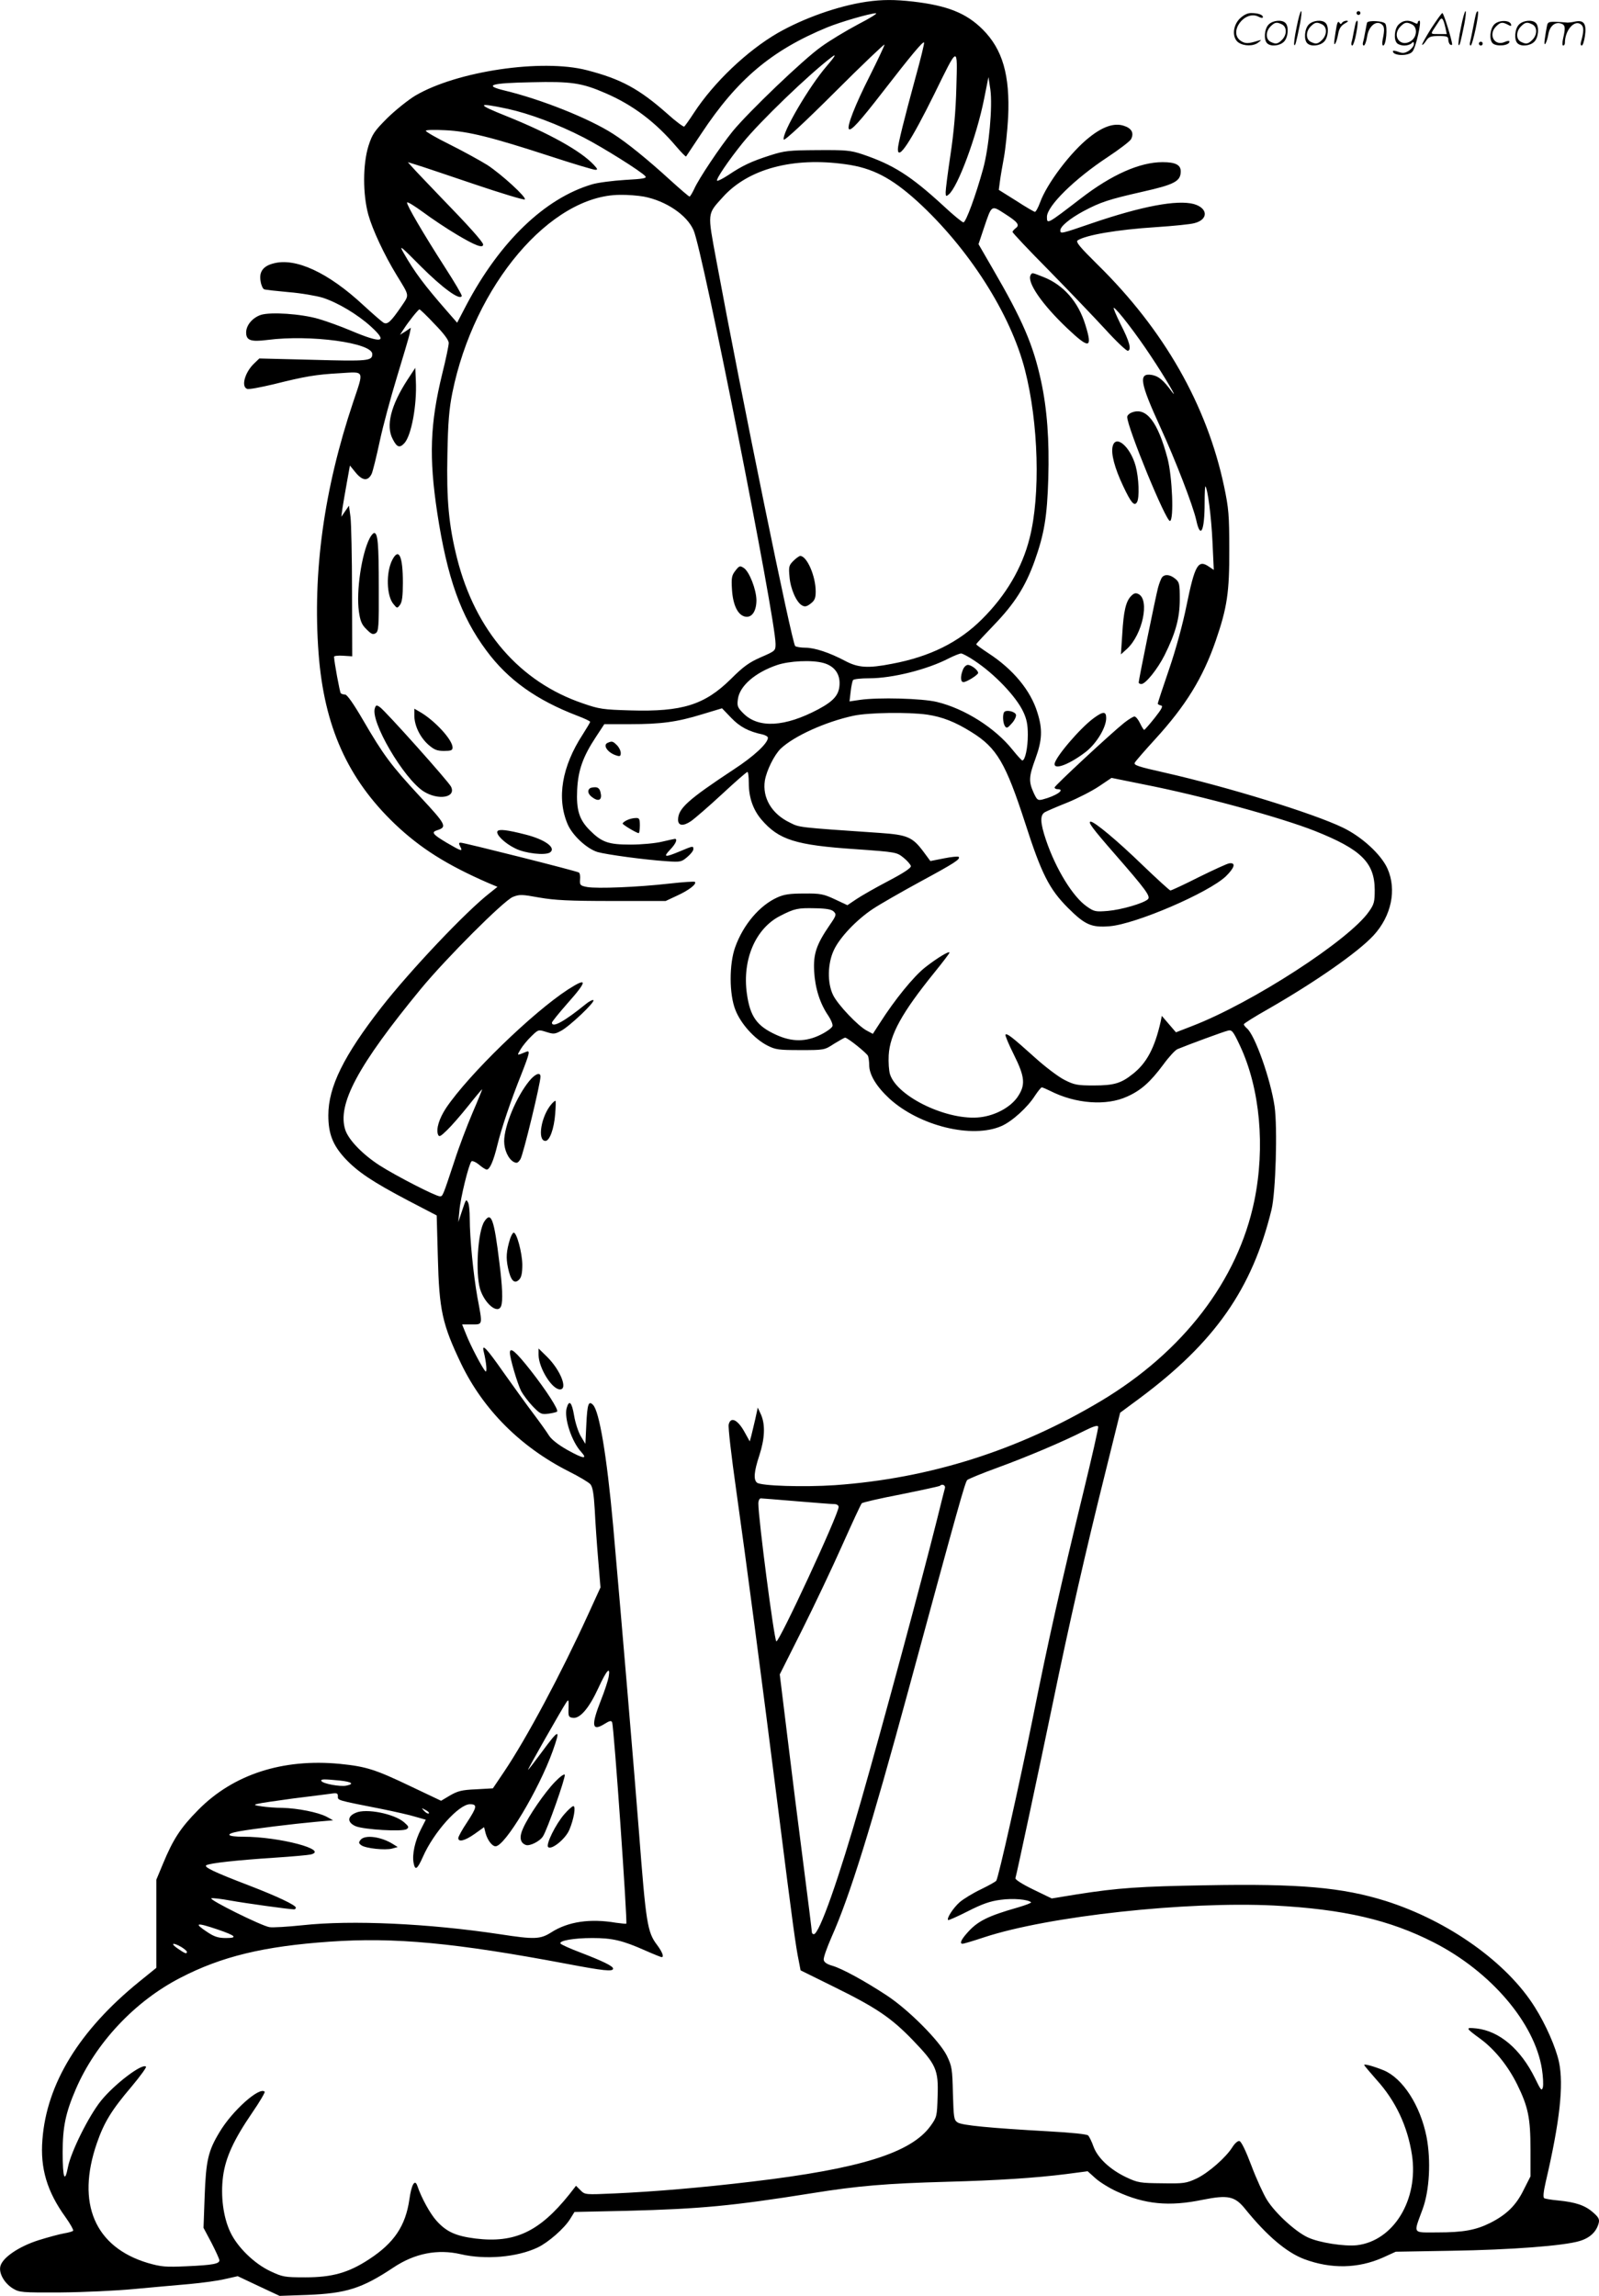 <svg version="1.0" xmlns="http://www.w3.org/2000/svg"
  viewBox="0 0 836.645 1201.046"
 preserveAspectRatio="xMidYMid meet">
<g transform="translate(-0.208,1200.828) scale(0.1,-0.1)"
fill="#000000" stroke="none">
<path d="M4535 11999 c-148 -22 -326 -85 -463 -163 -162 -94 -335 -259 -439
-418 -24 -37 -47 -69 -51 -72 -4 -2 -44 27 -87 66 -149 132 -244 183 -422 229
-235 61 -681 -5 -898 -133 -38 -23 -104 -76 -146 -117 -68 -68 -79 -84 -99
-146 -30 -97 -30 -252 -1 -359 22 -79 83 -210 149 -318 68 -111 66 -100 26
-160 -57 -83 -74 -99 -95 -88 -10 6 -57 47 -106 92 -184 171 -355 250 -471
218 -54 -14 -76 -45 -66 -95 3 -20 12 -38 18 -40 6 -3 64 -9 128 -15 64 -5
144 -19 178 -29 78 -25 183 -87 254 -152 91 -83 56 -89 -107 -20 -52 22 -127
49 -168 61 -93 27 -251 37 -302 21 -44 -15 -77 -54 -77 -92 0 -42 25 -50 112
-39 224 29 548 -15 548 -74 0 -36 -22 -38 -310 -30 l-281 7 -25 -24 c-50 -46
-72 -123 -39 -135 8 -4 70 8 138 24 164 41 220 51 348 58 131 8 126 19 69
-151 -153 -456 -213 -891 -181 -1315 29 -382 152 -656 400 -893 134 -127 271
-213 486 -307 l50 -21 -40 -32 c-125 -97 -417 -406 -567 -598 -197 -253 -278
-416 -278 -565 0 -96 23 -155 86 -224 68 -73 145 -124 335 -224 l146 -76 6
-218 c7 -278 23 -351 122 -558 116 -240 311 -436 565 -564 52 -26 102 -56 111
-66 12 -14 18 -49 23 -134 3 -63 11 -180 18 -261 l12 -145 -64 -140 c-142
-311 -323 -650 -441 -825 l-58 -86 -88 -5 c-74 -3 -96 -9 -136 -32 l-47 -28
-158 75 c-186 89 -233 104 -371 118 -300 29 -558 -55 -741 -240 -93 -94 -132
-154 -185 -282 l-35 -84 0 -231 0 -230 -89 -72 c-313 -254 -485 -533 -507
-827 -12 -149 24 -271 120 -404 25 -35 43 -67 41 -72 -3 -4 -24 -10 -48 -14
-23 -4 -83 -20 -134 -36 -103 -33 -188 -91 -199 -136 -9 -36 20 -88 65 -116
35 -21 45 -22 251 -21 118 1 292 9 385 18 94 9 223 20 289 26 65 6 148 17 185
26 l67 15 110 -52 109 -51 145 5 c204 8 286 34 450 143 112 75 232 98 353 70
129 -30 294 -16 402 35 55 26 139 99 170 149 l23 37 274 6 c388 10 554 26 968
92 243 39 388 51 710 60 263 7 460 20 619 40 l114 15 40 -36 c22 -20 73 -52
113 -70 145 -67 273 -80 450 -43 131 26 167 19 221 -48 114 -141 217 -228 310
-263 140 -52 281 -49 410 8 l68 31 290 5 c315 5 590 26 672 51 54 16 88 48
100 94 5 20 -1 31 -30 56 -42 37 -91 53 -181 62 -35 3 -69 9 -74 12 -7 4 -4
34 8 86 73 313 95 506 69 627 -16 75 -69 196 -126 286 -145 233 -452 452 -781
556 -227 71 -451 91 -937 82 -354 -6 -464 -14 -675 -47 l-135 -22 -97 47 c-56
27 -95 52 -93 59 6 17 125 575 196 917 83 404 174 803 271 1191 l81 327 104
77 c392 292 587 571 688 985 22 90 32 429 16 541 -21 142 -103 374 -145 408
-9 8 -16 17 -16 21 0 4 57 40 128 80 244 140 470 297 551 385 93 101 122 238
73 349 -33 74 -134 167 -234 215 -158 76 -604 213 -930 287 -143 32 -166 40
-158 53 5 9 52 63 105 121 161 176 251 322 318 516 60 174 72 254 71 479 0
178 -3 214 -27 328 -90 426 -314 819 -661 1160 -94 93 -117 120 -105 128 44
28 206 56 409 69 91 6 182 15 202 21 74 19 71 79 -4 100 -87 23 -270 -11 -531
-100 -163 -56 -167 -57 -167 -38 0 21 50 62 120 100 90 48 133 62 309 102 169
38 201 55 201 107 0 34 -28 48 -95 48 -119 0 -266 -65 -428 -190 -177 -136
-177 -136 -177 -96 0 56 144 198 317 312 62 41 117 83 123 94 17 33 3 58 -40
71 -49 15 -108 -5 -178 -61 -97 -76 -223 -243 -258 -341 -10 -27 -22 -49 -27
-49 -4 0 -49 26 -98 58 l-91 57 6 45 c3 25 13 81 21 125 8 44 18 139 22 210
10 220 -29 355 -133 459 -86 86 -185 125 -364 146 -98 11 -161 11 -245 -1z
m-43 -118 c-62 -33 -149 -85 -194 -118 -92 -65 -378 -339 -462 -441 -67 -83
-179 -250 -202 -303 -10 -21 -21 -39 -24 -39 -4 0 -49 39 -101 86 -118 108
-228 197 -299 242 -126 81 -377 181 -569 227 -111 27 -71 39 142 43 207 5 263
-3 387 -57 144 -62 263 -152 372 -281 26 -30 48 -53 50 -50 2 3 38 57 80 120
187 283 367 435 658 555 71 29 223 73 255 74 11 0 -31 -26 -93 -58z m299 -283
c-57 -209 -91 -345 -91 -370 0 -63 69 42 190 287 127 259 122 258 116 35 -3
-123 -14 -241 -31 -353 -14 -93 -25 -180 -25 -194 0 -22 2 -24 16 -12 48 39
146 304 185 499 l23 115 10 -65 c12 -89 -7 -302 -38 -415 -38 -138 -90 -280
-103 -280 -6 0 -53 38 -103 85 -173 159 -263 216 -425 271 -63 21 -87 23 -235
22 -151 -1 -172 -3 -250 -28 -96 -31 -142 -52 -218 -103 -29 -19 -55 -32 -58
-29 -7 7 59 105 135 199 88 109 343 355 464 447 28 22 19 5 -25 -46 -92 -106
-237 -354 -225 -385 3 -8 116 97 266 247 143 143 261 255 261 250 0 -6 -35
-80 -78 -166 -77 -152 -120 -264 -108 -276 11 -11 55 37 175 192 151 195 212
268 218 261 3 -2 -18 -87 -46 -188z m-2133 -159 c114 -25 262 -80 398 -150 99
-51 304 -179 323 -203 9 -10 -13 -14 -107 -19 -64 -4 -142 -14 -172 -23 -247
-73 -482 -299 -658 -632 l-48 -92 -55 63 c-116 133 -166 199 -225 302 -26 45
-17 38 91 -71 112 -112 205 -180 213 -154 2 5 -37 71 -86 147 -115 179 -204
331 -200 342 2 5 39 -18 83 -50 44 -33 125 -87 179 -119 94 -56 136 -72 136
-51 0 13 -76 98 -220 246 -69 72 -136 142 -150 158 l-24 27 45 -14 c24 -7 160
-53 302 -101 142 -48 261 -84 265 -80 11 10 -120 130 -196 180 -37 23 -124 71
-194 106 -71 35 -128 68 -128 73 0 5 45 6 103 3 120 -6 238 -35 551 -137 119
-39 223 -70 233 -70 14 0 12 4 -8 26 -68 73 -234 165 -455 254 -161 64 -160
74 4 39z m1768 -290 c141 -19 240 -71 376 -194 269 -246 488 -589 563 -882 71
-276 82 -656 24 -881 -39 -155 -124 -299 -249 -423 -121 -121 -273 -196 -470
-233 -127 -25 -178 -21 -246 15 -81 43 -159 69 -208 69 -23 0 -46 4 -53 8 -16
10 -281 1306 -413 2019 -47 253 -48 239 34 330 133 148 367 211 642 172z
m-1056 -169 c116 -22 226 -96 261 -176 48 -107 429 -2031 429 -2164 0 -36 -1
-37 -77 -70 -62 -27 -93 -50 -157 -114 -137 -135 -254 -172 -525 -164 -143 4
-164 7 -250 37 -329 112 -561 379 -657 757 -44 174 -56 308 -51 544 3 168 9
239 26 324 114 562 513 1033 877 1035 39 1 95 -4 124 -9z m1891 -91 c66 -42
78 -58 56 -74 -9 -7 -17 -16 -17 -20 0 -5 84 -94 188 -199 103 -105 236 -244
296 -309 59 -65 113 -116 120 -114 19 7 8 49 -39 140 -24 49 -40 87 -35 85 16
-5 119 -139 194 -253 69 -103 150 -240 109 -185 -44 60 -69 81 -105 87 -70 11
-62 -39 46 -275 78 -170 170 -408 187 -484 22 -103 44 -59 44 89 0 50 2 90 4
87 12 -12 31 -158 37 -288 l7 -149 -24 16 c-58 41 -75 11 -119 -204 -18 -90
-55 -227 -90 -329 -33 -96 -60 -178 -60 -182 0 -4 7 -8 16 -10 13 -2 6 -17
-32 -65 -27 -34 -52 -62 -55 -63 -3 0 -13 16 -22 35 -9 19 -22 35 -29 35 -7 0
-31 -15 -54 -33 -71 -57 -364 -329 -364 -338 0 -5 7 -9 15 -9 45 0 -7 -36 -78
-54 -25 -6 -29 -3 -47 36 -26 58 -25 83 10 178 35 96 38 153 10 241 -35 115
-127 226 -256 310 -35 23 -64 44 -64 47 0 3 42 48 93 101 107 111 164 200 212
333 51 143 66 233 72 433 6 199 -6 364 -38 511 -41 189 -96 317 -253 587 l-74
128 28 84 c42 124 38 121 111 74z m-2985 -576 c48 -49 74 -84 74 -99 0 -13
-15 -85 -34 -161 -64 -262 -70 -437 -26 -728 52 -340 123 -540 257 -720 113
-153 262 -259 476 -341 37 -14 67 -28 67 -32 0 -3 -18 -33 -39 -66 -109 -167
-137 -333 -79 -469 25 -59 101 -129 157 -146 46 -13 242 -40 361 -48 71 -5 78
-4 108 22 18 15 32 33 32 41 0 18 -1 18 -70 -11 -79 -33 -90 -32 -52 8 30 31
41 57 25 57 -5 -1 -35 -7 -68 -15 -33 -8 -106 -15 -163 -15 -117 0 -151 12
-214 75 -56 56 -71 107 -66 212 5 102 30 173 98 276 l44 67 134 0 c163 0 246
11 379 52 l103 31 48 -50 c45 -47 92 -72 165 -87 15 -4 27 -11 27 -17 0 -29
-73 -97 -179 -166 -239 -158 -291 -204 -291 -263 0 -32 27 -35 68 -7 20 14 93
77 162 141 69 64 128 116 133 116 4 0 7 -26 7 -58 0 -75 22 -139 66 -191 91
-106 178 -134 493 -155 212 -15 215 -16 250 -44 20 -16 37 -36 39 -44 2 -10
-37 -36 -119 -79 -67 -35 -142 -78 -167 -95 l-46 -31 -66 31 c-58 27 -75 31
-160 30 -75 0 -105 -4 -142 -21 -92 -42 -177 -142 -219 -259 -32 -88 -32 -247
1 -329 28 -72 99 -151 167 -186 43 -22 60 -24 173 -24 124 0 126 0 176 33 28
17 54 32 58 32 13 0 114 -81 120 -96 3 -9 6 -30 6 -47 0 -51 38 -113 106 -176
157 -143 433 -211 587 -143 56 25 136 98 174 158 16 24 32 44 36 44 4 0 25 -9
45 -19 132 -67 294 -79 402 -29 72 32 121 76 188 166 29 40 63 77 75 82 58 24
245 93 265 97 20 5 27 -4 63 -81 104 -223 132 -528 74 -810 -86 -416 -373
-790 -803 -1047 -432 -258 -896 -405 -1391 -440 -164 -11 -387 -4 -408 13 -19
16 -16 57 12 142 29 89 32 161 9 214 l-17 37 -13 -60 c-8 -33 -17 -73 -21 -88
l-8 -29 -30 54 c-35 61 -70 76 -80 35 -4 -13 14 -167 39 -343 53 -376 130
-959 221 -1679 75 -595 91 -710 106 -782 l10 -52 172 -85 c224 -110 302 -163
415 -280 122 -127 135 -154 130 -294 -3 -104 -4 -109 -37 -155 -102 -141 -368
-224 -932 -291 -267 -32 -518 -53 -720 -62 -155 -7 -156 -7 -179 16 l-24 24
-35 -45 c-157 -196 -286 -256 -491 -231 -103 13 -152 35 -204 93 -33 36 -79
120 -100 182 -13 39 -31 8 -42 -71 -20 -138 -80 -227 -210 -312 -108 -71 -194
-95 -334 -95 -109 0 -119 2 -183 32 -85 40 -173 126 -210 205 -37 78 -51 189
-38 290 13 100 57 194 152 333 40 58 69 108 66 111 -27 28 -170 -100 -236
-211 -60 -99 -71 -149 -78 -334 l-6 -167 42 -79 c22 -43 41 -84 41 -91 0 -18
-34 -25 -171 -31 -112 -5 -133 -3 -203 17 -278 83 -376 312 -267 627 37 107
76 172 180 294 46 55 81 103 77 106 -19 20 -166 -92 -236 -179 -64 -80 -156
-265 -172 -345 -17 -88 -28 -60 -28 76 0 132 15 206 69 331 104 241 308 459
547 582 216 112 437 165 781 189 341 24 657 -6 1241 -116 190 -36 242 -42 242
-25 0 13 -53 39 -173 85 -53 20 -99 41 -102 46 -10 15 69 29 166 29 105 0 158
-12 279 -66 43 -19 81 -34 84 -34 14 0 3 28 -24 64 -51 67 -58 114 -95 596
-24 310 -88 1067 -135 1600 -33 363 -72 596 -105 629 -23 24 -30 5 -35 -102
l-5 -102 -24 40 c-13 22 -29 71 -35 108 -12 71 -26 85 -39 39 -14 -52 26 -175
76 -229 36 -40 11 -36 -70 9 -50 28 -85 56 -98 76 -11 18 -48 70 -82 115 -34
45 -104 142 -155 214 -91 130 -116 156 -105 111 14 -57 19 -113 9 -103 -16 16
-78 134 -101 193 l-21 52 50 0 c59 0 58 -7 30 142 -21 119 -40 306 -40 413 0
39 -4 77 -10 85 -10 16 -9 18 -35 -60 l-15 -45 6 61 c5 64 49 243 63 257 4 4
22 -3 39 -17 16 -14 35 -26 41 -26 16 0 36 47 56 130 21 86 69 229 126 371 43
110 46 124 24 115 -51 -21 -49 -21 -29 13 10 17 35 48 56 68 37 36 37 36 78
23 38 -12 45 -12 78 6 44 23 179 151 169 160 -3 4 -23 -6 -42 -22 -111 -90
-175 -125 -175 -95 0 4 36 49 80 99 107 120 108 141 4 74 -186 -121 -520 -445
-638 -620 -36 -55 -53 -109 -42 -139 6 -14 13 -10 47 23 22 21 72 78 111 127
38 48 71 87 73 87 1 0 -21 -55 -50 -122 -29 -68 -72 -181 -95 -253 -61 -184
-61 -185 -76 -185 -22 0 -230 107 -316 162 -88 57 -161 132 -179 185 -44 134
66 338 395 738 133 161 432 460 481 481 35 14 46 14 139 -3 81 -14 155 -18
381 -18 l280 0 62 29 c59 27 102 60 91 71 -3 3 -63 -1 -134 -9 -168 -19 -378
-27 -429 -18 -37 7 -40 10 -38 39 2 18 -1 34 -6 37 -12 8 -600 156 -618 156
-11 0 -11 -4 -3 -20 15 -28 8 -26 -71 20 -72 43 -82 55 -50 65 54 17 48 29
-89 176 -153 165 -192 218 -298 400 -50 86 -84 134 -94 134 -9 0 -19 3 -23 7
-5 5 -35 167 -35 191 0 4 21 7 48 5 l47 -3 -1 335 c0 184 -4 361 -8 394 l-8
59 -20 -29 -20 -29 6 45 c4 25 14 85 23 134 l16 89 31 -38 c36 -43 64 -44 83
-5 6 14 25 90 42 170 17 80 58 231 90 336 32 105 62 206 66 224 l7 34 -28 -19
-29 -18 19 29 c27 42 77 104 83 104 3 0 39 -34 79 -77z m2825 -1761 c106 -70
218 -188 255 -267 18 -38 24 -68 24 -121 0 -67 -14 -134 -29 -134 -3 0 -26 25
-51 56 -91 114 -250 215 -395 250 -77 19 -308 25 -404 11 l-54 -8 6 51 c3 28
9 55 12 60 3 6 42 10 85 10 122 0 305 46 418 105 26 13 54 24 62 25 8 0 40
-17 71 -38z m-790 -12 c54 -15 84 -53 84 -105 0 -59 -27 -92 -111 -137 -175
-93 -313 -101 -392 -22 -31 31 -34 39 -29 75 9 69 90 139 204 178 64 22 184
28 244 11z m542 -270 c80 -12 147 -38 233 -92 132 -82 178 -161 280 -475 85
-265 126 -346 224 -444 89 -89 123 -104 219 -96 138 12 516 175 607 261 46 45
54 73 18 68 -10 -1 -82 -34 -159 -72 -77 -39 -144 -70 -149 -70 -4 0 -70 60
-146 133 -131 127 -251 227 -271 227 -17 0 8 -34 124 -167 164 -188 191 -224
175 -239 -22 -21 -139 -55 -210 -61 -63 -5 -71 -4 -109 23 -73 50 -163 197
-214 348 -31 92 -32 131 -5 146 11 6 64 29 117 50 54 22 128 60 164 84 l67 45
168 -34 c301 -59 718 -173 897 -244 241 -96 311 -165 312 -307 0 -63 -3 -76
-30 -114 -103 -149 -611 -478 -925 -599 l-85 -33 -37 43 -37 43 -6 -30 c-31
-137 -73 -217 -146 -274 -61 -49 -99 -60 -204 -60 -86 0 -102 3 -153 29 -32
16 -102 69 -156 118 -119 107 -145 127 -153 119 -3 -3 16 -49 43 -103 60 -120
63 -161 19 -225 -37 -52 -113 -94 -192 -104 -168 -21 -435 105 -474 224 -6 18
-9 64 -7 100 6 109 70 224 240 434 43 53 78 99 78 103 0 11 -66 -29 -127 -77
-61 -48 -160 -170 -237 -291 l-37 -57 -30 16 c-46 23 -154 137 -178 187 -31
63 -29 165 4 235 31 67 120 160 205 216 36 24 146 87 245 141 181 98 214 119
203 131 -4 3 -38 0 -77 -8 l-71 -14 -37 50 c-57 76 -84 87 -226 97 -439 30
-420 28 -474 55 -93 45 -143 129 -129 219 9 53 49 134 83 167 70 66 233 140
380 172 79 17 287 20 386 6z m-488 -1031 c14 -14 13 -20 -21 -69 -70 -102 -87
-151 -82 -243 5 -88 30 -168 74 -232 14 -21 24 -45 22 -54 -2 -9 -29 -29 -61
-45 -78 -39 -151 -39 -234 -1 -101 46 -136 95 -153 215 -25 178 45 341 174
407 76 39 93 42 183 40 59 -1 87 -6 98 -18z m1306 -3035 c-119 -489 -184 -778
-266 -1188 -70 -346 -178 -827 -190 -846 -3 -5 -39 -25 -80 -45 -42 -20 -91
-50 -111 -67 -34 -30 -70 -85 -61 -94 2 -2 48 18 103 46 75 38 116 53 172 60
65 9 143 2 159 -13 3 -3 -28 -15 -69 -27 -158 -45 -212 -72 -266 -134 -32 -36
-40 -56 -23 -56 5 0 56 15 113 34 337 111 1059 189 1517 166 363 -19 604 -75
835 -193 298 -152 528 -421 566 -663 6 -38 8 -80 5 -94 -6 -22 -10 -18 -41 46
-75 153 -186 247 -306 261 -60 6 -60 4 22 -56 75 -56 142 -140 190 -236 58
-118 70 -176 70 -341 l0 -141 -36 -71 c-39 -80 -89 -129 -174 -172 -76 -38
-142 -50 -277 -50 -133 0 -126 -11 -78 120 37 99 45 257 21 381 -33 164 -124
305 -224 347 -52 21 -102 35 -102 28 0 -3 29 -37 64 -77 101 -111 163 -244
186 -394 35 -234 -96 -449 -288 -472 -66 -7 -197 13 -257 41 -63 29 -168 124
-213 195 -19 30 -56 111 -82 180 -29 77 -53 127 -63 129 -8 2 -24 -12 -36 -31
-34 -55 -127 -136 -188 -165 -54 -25 -67 -27 -181 -25 -113 1 -127 3 -186 31
-85 40 -150 101 -172 160 -9 26 -22 52 -28 59 -7 7 -85 15 -211 22 -303 17
-448 31 -472 46 -20 13 -21 24 -25 152 -3 129 -5 142 -32 198 -39 78 -201 241
-316 316 -113 74 -231 139 -283 154 -28 8 -43 18 -45 31 -2 11 17 64 41 119
96 215 207 574 402 1291 265 977 297 1089 308 1100 7 6 77 35 157 64 156 57
343 136 455 193 48 24 71 31 73 22 2 -7 -33 -160 -77 -341z m-725 19 c-3 -10
-21 -83 -41 -163 -78 -312 -281 -1065 -397 -1470 -117 -409 -219 -700 -248
-700 -5 0 -10 5 -10 11 0 6 -20 169 -45 361 -25 193 -63 494 -84 669 l-39 318
117 233 c64 128 159 328 210 443 52 116 97 214 102 219 4 5 96 26 205 47 109
22 200 42 203 44 12 13 32 4 27 -12z m-776 -68 c96 -8 185 -15 198 -15 12 0
22 -6 22 -15 0 -38 -314 -715 -326 -703 -12 12 -94 643 -94 721 0 15 6 27 13
27 6 0 91 -7 187 -15z m-983 -918 c-3 -18 -21 -74 -41 -124 -52 -132 -47 -164
19 -123 27 17 36 19 40 8 10 -28 81 -1046 74 -1053 -2 -1 -26 1 -54 5 -136 23
-250 6 -338 -50 -58 -37 -88 -38 -270 -10 -372 56 -774 75 -1032 47 -77 -8
-155 -13 -173 -10 -43 7 -321 145 -304 151 7 2 52 -3 100 -12 78 -14 309 -46
333 -46 5 0 9 4 9 9 0 13 -97 59 -245 116 -183 70 -239 97 -223 106 20 11 156
26 353 39 94 6 180 14 193 17 97 24 -164 93 -353 93 -87 0 -98 14 -23 28 78
14 282 39 403 50 l90 8 -33 18 c-45 24 -153 45 -232 47 -36 0 -85 4 -110 8
-39 6 -42 8 -20 13 14 4 97 16 185 28 88 11 177 22 198 25 32 5 37 3 37 -14 0
-21 -9 -19 230 -66 69 -14 149 -32 177 -41 l53 -15 -25 -49 c-32 -62 -47 -133
-39 -176 8 -43 19 -36 49 31 56 128 188 275 246 275 40 0 37 -15 -16 -96 -25
-37 -45 -74 -45 -81 0 -23 35 -14 86 22 l49 35 8 -32 c10 -36 34 -68 52 -68
49 0 226 295 299 498 43 121 35 120 -60 -9 -36 -49 -67 -89 -69 -89 -4 0 179
322 201 354 11 16 12 12 11 -30 -2 -44 0 -49 22 -52 37 -6 85 50 133 154 44
96 65 119 55 61z m-1408 -543 c65 -7 79 -18 34 -27 -32 -6 -120 10 -129 24 -6
11 12 11 95 3z m467 -172 c-4 -3 -14 2 -24 12 -16 18 -16 18 6 6 13 -6 21 -14
18 -18z m-1106 -607 c97 -33 108 -45 44 -45 -40 0 -61 7 -97 31 -73 48 -59 52
53 14z m-189 -92 c16 -10 29 -21 29 -25 0 -13 -9 -10 -48 17 -41 28 -26 34 19
8z M4153 9074 c-23 -23 -25 -31 -20 -83 5 -64 37 -135 66 -150 14 -8 25 -6 45
10 21 16 26 29 26 63 0 81 -46 186 -81 186 -5 0 -22 -12 -36 -26z M3850 9023
c-19 -24 -22 -37 -18 -99 5 -80 30 -132 67 -141 36 -9 61 27 61 86 -1 56 -37
149 -66 168 -20 13 -24 12 -44 -14z M5395 10570 c-22 -36 58 -153 191 -279
116 -110 134 -107 95 18 -37 121 -115 209 -219 250 -61 24 -59 24 -67 11z
M5923 9850 c-13 -5 -23 -15 -23 -23 0 -54 204 -551 224 -544 21 7 12 231 -13
327 -51 193 -112 271 -188 240z M5824 9674 c-10 -38 10 -114 55 -209 41 -87
58 -107 72 -84 14 23 10 128 -7 190 -28 101 -104 166 -120 103z M6082 8988
c-5 -7 -15 -32 -21 -55 -12 -45 -101 -481 -101 -495 0 -4 6 -8 14 -8 22 0 84
77 121 150 58 116 80 195 80 293 0 81 -2 90 -24 108 -27 22 -54 25 -69 7z
M5921 8891 c-28 -28 -40 -79 -47 -201 l-7 -105 33 30 c80 75 118 254 60 285
-15 8 -24 6 -39 -9z M5724 8251 c-71 -52 -204 -208 -204 -240 0 -32 84 2 167
67 54 44 103 125 103 174 0 36 -16 36 -66 -1z M2133 10020 c-86 -133 -113
-240 -76 -309 22 -43 36 -48 61 -21 36 39 66 197 60 325 l-3 69 -42 -64z
M1936 9192 c-42 -82 -71 -277 -56 -383 7 -50 15 -69 40 -93 25 -25 33 -29 48
-20 15 10 17 33 16 240 0 226 -5 284 -24 284 -5 0 -16 -12 -24 -28z M2055
9080 c-34 -65 -31 -189 6 -232 19 -23 19 -23 34 -4 11 15 15 46 15 117 0 138
-21 184 -55 119z M1964 8305 c-27 -68 150 -370 255 -437 77 -48 171 -32 143
25 -12 26 -343 396 -372 416 -17 12 -21 11 -26 -4z M2170 8263 c1 -52 30 -112
74 -151 30 -26 45 -32 81 -32 37 0 45 3 45 18 0 40 -92 140 -169 185 l-31 18
0 -38z M3183 8123 c-30 -11 -2 -53 45 -67 18 -6 22 -3 22 13 0 12 -9 30 -20
41 -21 21 -26 22 -47 13z M3087 7883 c-14 -13 -6 -33 19 -49 31 -21 48 -8 38
30 -4 18 -13 26 -28 26 -13 0 -26 -3 -29 -7z M3283 7718 c-13 -6 -23 -14 -23
-18 0 -6 73 -50 84 -50 3 0 6 18 6 40 0 35 -3 40 -22 39 -13 0 -33 -5 -45 -11z
M2605 7660 c-10 -16 37 -63 93 -90 51 -26 156 -38 182 -21 34 24 -26 68 -130
94 -94 24 -137 29 -145 17z M2771 6353 c-67 -82 -131 -235 -131 -315 0 -45 22
-93 50 -108 16 -8 22 -6 35 14 14 21 105 396 105 432 0 26 -28 15 -59 -23z
M2888 6233 c-55 -63 -76 -193 -32 -193 22 0 45 63 51 141 3 38 4 69 1 69 -3 0
-12 -8 -20 -17z M2536 5618 c-34 -53 -47 -267 -22 -353 24 -77 93 -134 110
-89 10 26 7 102 -9 227 -28 231 -43 270 -79 215z M2671 5528 c-20 -66 -22 -99
-11 -152 14 -66 33 -87 58 -62 12 12 17 33 17 79 -1 62 -29 167 -45 167 -5 0
-13 -15 -19 -32z M2670 4932 c0 -29 39 -161 59 -201 11 -20 38 -56 61 -80 39
-40 45 -43 82 -38 22 3 42 8 45 11 9 9 -56 110 -139 216 -78 99 -108 124 -108
92z M2820 4920 c1 -68 70 -180 112 -180 43 0 2 102 -68 171 l-44 43 0 -34z
M5040 8504 c-14 -35 -12 -64 3 -64 17 0 77 38 77 48 0 14 -35 42 -54 42 -9 0
-21 -12 -26 -26z M5257 8284 c-10 -11 -8 -57 3 -74 9 -13 14 -11 36 14 14 15
24 36 22 45 -3 16 -48 28 -61 15z M2907 2688 c-54 -55 -141 -182 -168 -244
-21 -45 -16 -76 14 -87 20 -8 74 19 90 45 22 33 119 308 114 322 -3 6 -25 -10
-50 -36z M2955 2518 c-46 -53 -98 -159 -85 -172 17 -17 90 41 111 90 24 57 35
124 21 124 -6 0 -27 -19 -47 -42z M1863 2525 c-45 -19 -44 -51 0 -70 44 -18
247 -30 267 -15 13 9 11 14 -13 35 -51 45 -200 75 -254 50z M1889 2384 c-11
-14 -11 -18 4 -29 23 -16 124 -27 161 -17 l29 8 -24 15 c-61 39 -147 51 -170
23z M6786 11864 c-10 -47 -15 -88 -12 -91 5 -6 9 7 30 110 7 37 10 67 6 67 -4
0 -15 -39 -24 -86z M7100 11940 c0 -5 5 -10 10 -10 6 0 10 5 10 10 0 6 -4 10
-10 10 -5 0 -10 -4 -10 -10z M7646 11864 c-10 -47 -15 -88 -12 -91 5 -6 9 7
30 110 7 37 10 67 6 67 -4 0 -15 -39 -24 -86z M7726 11939 c-3 -8 -10 -41 -16
-74 -6 -33 -14 -68 -16 -77 -3 -10 -1 -18 3 -18 10 0 46 171 38 178 -2 3 -7
-1 -9 -9z M6489 11911 c-38 -38 -41 -101 -7 -125 29 -20 79 -20 104 0 18 14
18 15 1 10 -53 -17 -69 -17 -92 -2 -69 45 21 166 94 126 12 -6 21 -7 21 -1 0
12 -25 21 -62 21 -19 0 -39 -10 -59 -29z M7490 11859 c-28 -45 -49 -83 -47
-85 2 -3 12 7 21 21 14 21 24 25 66 25 43 0 50 -3 50 -19 0 -11 5 -23 10 -26
6 -3 10 -3 10 1 0 20 -44 164 -51 164 -4 0 -30 -37 -59 -81z m75 4 l7 -33 -42
0 c-42 0 -42 0 -28 23 8 12 21 32 29 44 15 25 22 18 34 -34z M6640 11880 c-22
-22 -27 -79 -8 -98 19 -19 66 -14 88 8 22 22 27 79 8 98 -19 19 -66 14 -88 -8z
m71 0 c25 -14 25 -54 -1 -80 -23 -23 -33 -24 -61 -10 -25 14 -25 54 1 80 23
23 33 24 61 10z M6850 11880 c-22 -22 -27 -79 -8 -98 19 -19 66 -14 88 8 22
22 27 79 8 98 -19 19 -66 14 -88 -8z m71 0 c25 -14 25 -54 -1 -80 -23 -23 -33
-24 -61 -10 -25 14 -25 54 1 80 23 23 33 24 61 10z M6996 11874 c-3 -16 -8
-47 -11 -69 -8 -51 10 -26 19 27 5 27 15 42 34 53 18 10 22 14 10 15 -9 0 -20
-5 -24 -11 -5 -8 -9 -8 -14 1 -5 8 -10 3 -14 -16z M7097 11893 c-2 -4 -7 -26
-11 -48 -4 -22 -9 -48 -12 -57 -3 -10 -1 -18 4 -18 4 0 14 28 20 62 11 58 10
81 -1 61z M7155 11890 c-1 -3 -5 -23 -9 -45 -4 -22 -9 -48 -12 -57 -3 -10 -1
-18 4 -18 5 0 13 20 17 45 7 53 44 87 74 68 17 -11 19 -28 8 -80 -4 -18 -3
-33 2 -33 16 0 24 99 11 115 -12 14 -87 18 -95 5z M7320 11880 c-22 -22 -27
-79 -8 -98 7 -7 24 -12 38 -12 14 0 31 5 38 12 9 9 12 8 12 -5 0 -9 -12 -24
-26 -34 -21 -13 -32 -15 -55 -6 -16 6 -29 8 -29 3 0 -24 81 -27 102 -2 18 19
50 162 37 162 -5 0 -9 -5 -9 -10 0 -7 -6 -7 -19 0 -30 16 -59 12 -81 -10z m71
0 c29 -16 25 -65 -6 -86 -56 -37 -103 28 -55 76 23 23 33 24 61 10z M7821
11881 c-23 -23 -28 -80 -9 -99 19 -19 88 -13 88 9 0 5 -11 4 -24 -2 -54 -25
-89 38 -46 81 23 23 33 24 62 9 16 -9 19 -8 16 3 -8 22 -64 22 -87 -1z M7950
11880 c-22 -22 -27 -79 -8 -98 19 -19 66 -14 88 8 22 22 27 79 8 98 -19 19
-66 14 -88 -8z m71 0 c25 -14 25 -54 -1 -80 -23 -23 -33 -24 -61 -10 -25 14
-25 54 1 80 23 23 33 24 61 10z M8096 11871 c-3 -14 -8 -44 -11 -66 -8 -51 10
-26 19 27 8 41 35 63 66 53 22 -7 24 -21 11 -77 -5 -22 -5 -38 0 -38 5 0 9 6
9 13 0 68 51 125 85 97 15 -13 15 -35 -1 -92 -3 -10 -1 -18 4 -18 6 0 13 23
17 50 9 63 -5 84 -49 76 -17 -4 -35 -6 -41 -6 -101 8 -104 7 -109 -19z M7740
11780 c0 -5 5 -10 10 -10 6 0 10 5 10 10 0 6 -4 10 -10 10 -5 0 -10 -4 -10
-10z"/>
</g>
</svg>
